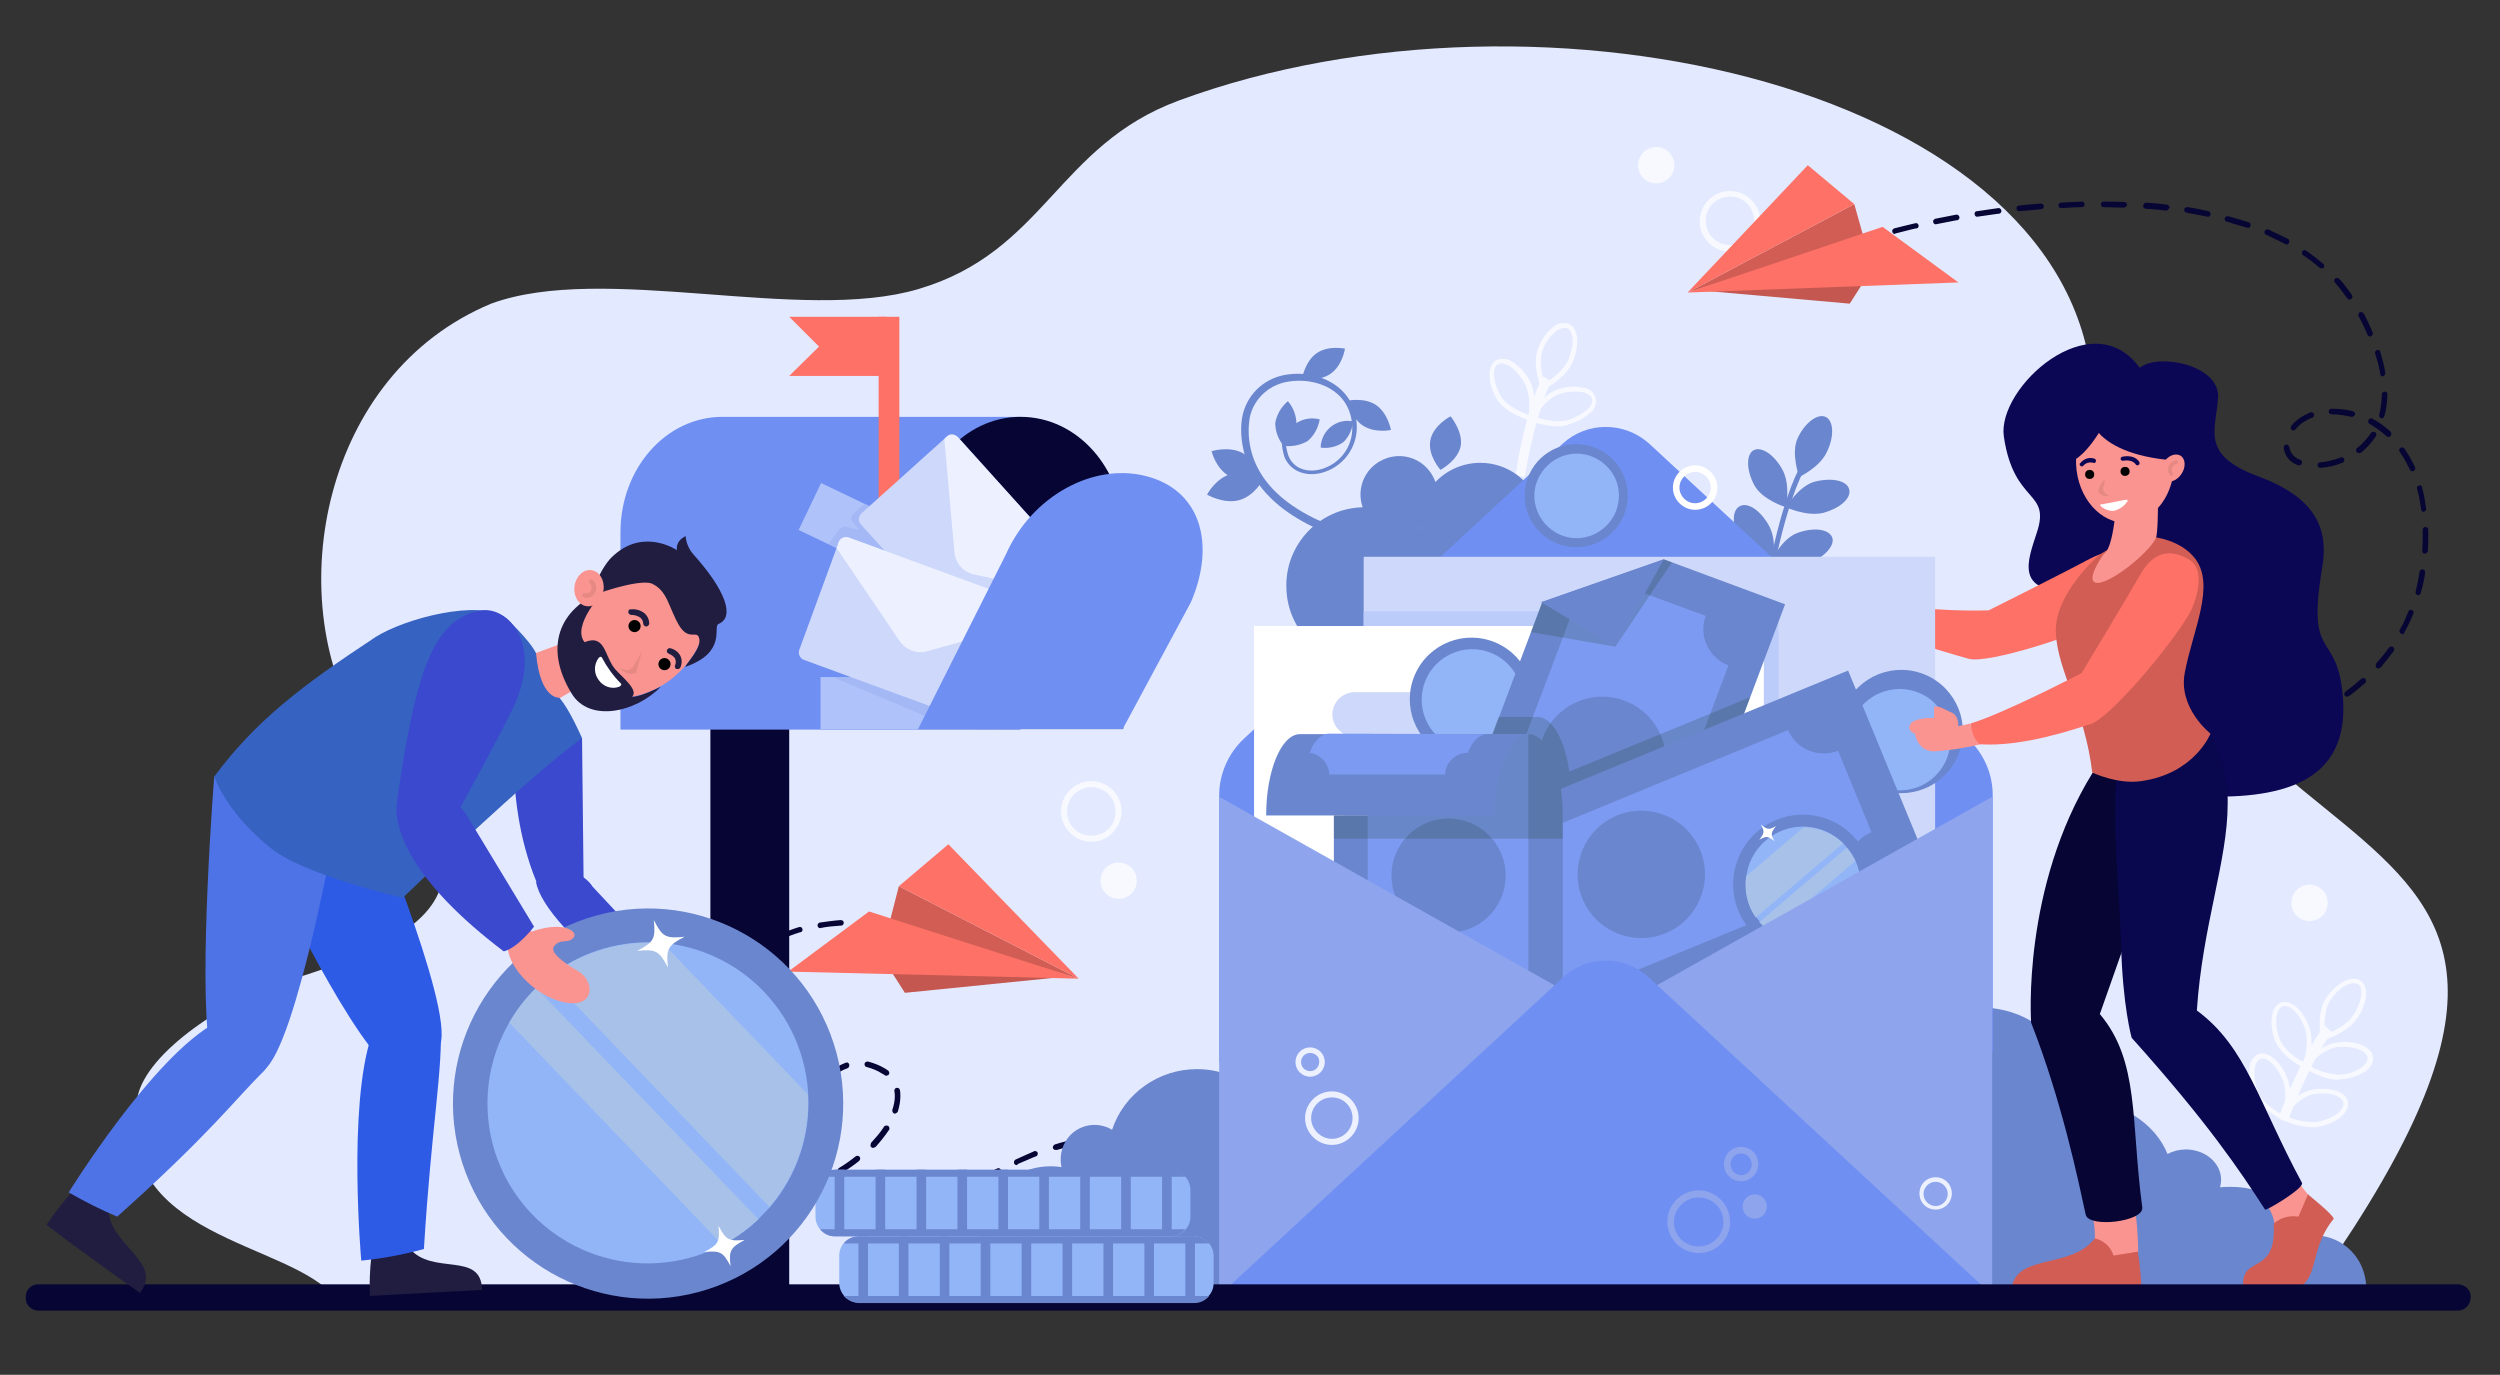 <?xml version="1.0" encoding="utf-8"?>
<!-- Generator: Adobe Illustrator 21.0.0, SVG Export Plug-In . SVG Version: 6.00 Build 0)  -->
<svg version="1.1" id="Layer_1" xmlns="http://www.w3.org/2000/svg" xmlns:xlink="http://www.w3.org/1999/xlink" x="0px" y="0px"
	 viewBox="0 0 494.8 272.1" style="enable-background:new 0 0 494.8 272.1;" xml:space="preserve">
<rect x="0" y="0" width="494.8" height="272.1" fill="#333333" stroke="none"/>
<style type="text/css">
	.st0{fill:#E3E9FF;}
	.st1{fill:#F7F9FF;}
	.st2{fill:#060534;}
	.st3{fill:#6F8FF2;}
	.st4{fill:#FD7166;}
	.st5{fill:#AFC2FA;}
	.st6{fill:#A4B8F5;}
	.st7{fill:#CDD8FA;}
	.st8{fill:#EDF1FF;}
	.st9{fill:#6A86CE;}
	.st10{fill:#FA9490;}
	.st11{fill:#D15D54;}
	.st12{fill:#0B0754;}
	.st13{fill:#09074D;}
	.st14{fill:#E68884;}
	.st15{fill:#FFFFFF;}
	.st16{fill:#BBCBFA;}
	.st17{fill:#92B5F8;}
	.st18{fill:#7C9AF2;}
	.st19{opacity:0.2;fill:#193F1E;enable-background:new    ;}
	.st20{fill:#A7C1E9;}
	.st21{fill:#8EA5ED;}
	.st22{fill:#C4574F;}
	.st23{fill:#3A49CD;}
	.st24{fill:#201D40;}
	.st25{fill:#2E5BE6;}
	.st26{fill:#4E73E6;}
	.st27{fill:#3662C1;}
</style>
<title>mail-success</title>
<g>
	<g id="Layer_1_1_">
		<path class="st0" d="M66.4,256.9c-8.9-11.3-44.6-11.7-39.2-39.7c1.7-9,18.1-19.7,29.6-23.1c44.4-13.1,33.3-27.1,14.1-50.8
			c-15-25.3-7.3-69.2,26.3-83.2c22.3-8.2,61.4,4,84.6-2.9c25-7.4,27.4-28.4,51.5-37.3c72.2-26.6,177.6-2.3,180.9,57.6
			c6,109.2,123,67.5,41.5,180.3L66.4,256.9z"/>
		<path class="st1" d="M305.2,77.3l-0.2-0.5c-0.1-0.2-1.9-4.8-0.5-8.1c0.6-1.5,1.5-2.8,2.7-3.8c0.8-0.9,2.1-1.2,3.3-0.8
			c1.9,0.8,2.2,4.1,0.8,7.5c-1.4,3.2-5.4,5.3-5.6,5.4L305.2,77.3z M309.6,64.9c-0.7,0.1-1.3,0.3-1.8,0.8c-1.1,0.9-1.9,2.1-2.4,3.4
			c-1,2.3-0.1,5.5,0.3,6.8c1.1-0.7,3.7-2.4,4.7-4.7l0.5,0.2l-0.5-0.2c1.2-2.8,1.1-5.7-0.3-6.3C310,65,309.8,64.9,309.6,64.9z"/>
		<path class="st1" d="M303.5,83.4l-0.5-0.1c-0.2-0.1-5-1.3-6.8-4.4s-1.9-6.5-0.1-7.6c1.1-0.5,2.4-0.3,3.4,0.4
			c1.3,0.9,2.4,2.1,3.1,3.4l0,0c1.8,3,1,7.5,1,7.7L303.5,83.4z M297.2,71.9c-0.2,0-0.5,0.1-0.7,0.2c-1.3,0.7-1,3.6,0.5,6.2
			c1.3,2.2,4.4,3.4,5.6,3.8c0.1-1.3,0.3-4.4-1-6.5c-0.7-1.2-1.6-2.3-2.8-3.1C298.4,72.2,297.8,72,297.2,71.9z"/>
		<path class="st1" d="M308.3,84.4c-1.9-0.1-3.7-0.4-5.5-1.2l-0.5-0.2l0.3-0.5c0.1-0.2,2.5-4.5,5.9-5.5c1.5-0.5,3.1-0.6,4.6-0.3
			c1.5,0,2.8,1.2,2.8,2.7c0,1-0.5,1.9-1.3,2.4c-1.2,1.1-2.6,1.8-4.1,2.2l0,0C309.9,84.3,309.1,84.4,308.3,84.4z M303.8,82.5
			c1.2,0.4,4.2,1.3,6.6,0.6l0,0c1.4-0.4,2.6-1.1,3.7-2c0.7-0.5,1.1-1.3,1-2.2c-0.2-0.6-0.9-1.1-2-1.3c-1.4-0.2-2.8-0.1-4.2,0.3
			C306.4,78.6,304.5,81.4,303.8,82.5z"/>
		<path class="st1" d="M301.7,94.4l-1.3-0.2l0,0h-0.1l-0.4-0.1l0.1-0.4c0.2-1,0.4-2,0.5-3c2.2-11.5,4.6-15.7,4.7-15.8l0.2-0.4l1.7,1
			l-0.3,0.4c0,0.1-2.3,4.3-4.5,15.6c-0.2,0.9-0.3,1.8-0.5,2.6L301.7,94.4z"/>
		<path class="st2" d="M433.6,149.7c-0.3,0-0.5-0.3-0.5-0.6c0-0.3,0.2-0.5,0.5-0.5c1.3-0.2,2.7-0.4,4.1-0.7c0.3-0.1,0.6,0.1,0.7,0.4
			c0.1,0.3-0.1,0.6-0.4,0.7c0,0-0.1,0-0.1,0C436.4,149.2,435,149.5,433.6,149.7L433.6,149.7z M441.8,148.1c-0.3,0-0.6-0.3-0.6-0.6
			c0-0.2,0.2-0.5,0.4-0.5c1.3-0.3,2.7-0.7,4-1.1c0.3-0.1,0.6,0.2,0.6,0.5c0,0.2-0.1,0.5-0.3,0.6c-1.3,0.4-2.7,0.8-4,1.1L441.8,148.1
			z M449.8,145.6c-0.3,0-0.6-0.3-0.5-0.6c0-0.2,0.1-0.4,0.4-0.5c1.3-0.5,2.6-1,3.8-1.5c0.3-0.2,0.6-0.1,0.8,0.1
			c0.2,0.3,0.1,0.6-0.1,0.8c-0.1,0-0.1,0.1-0.2,0.1c-1.3,0.6-2.6,1.1-3.9,1.6C449.9,145.6,449.8,145.6,449.8,145.6L449.8,145.6z
			 M457.4,142.3c-0.3,0-0.5-0.3-0.5-0.6c0-0.1,0.1-0.3,0.2-0.4c1.2-0.6,2.5-1.3,3.6-2c0.3-0.1,0.6,0,0.7,0.3c0.1,0.2,0,0.5-0.2,0.7
			c-1.2,0.7-2.4,1.4-3.7,2.1C457.6,142.3,457.5,142.3,457.4,142.3L457.4,142.3z M464.5,137.9c-0.3,0-0.6-0.3-0.5-0.6
			c0-0.2,0.1-0.3,0.2-0.4c1.1-0.8,2.2-1.7,3.2-2.6c0.3-0.2,0.6-0.1,0.8,0.1c0.1,0.2,0.1,0.5,0,0.7c-1,0.9-2.1,1.8-3.3,2.7
			C464.7,137.8,464.6,137.9,464.5,137.9L464.5,137.9z M470.7,132.3c-0.3,0-0.6-0.3-0.5-0.6c0-0.1,0.1-0.3,0.1-0.4
			c0.9-1,1.8-2.1,2.6-3.2c0.2-0.2,0.6-0.2,0.8,0c0.2,0.2,0.2,0.4,0.1,0.7c-0.8,1.1-1.7,2.2-2.6,3.3
			C471,132.2,470.8,132.3,470.7,132.3L470.7,132.3z M475.5,125.5c-0.3,0-0.6-0.3-0.6-0.6c0-0.1,0-0.2,0.1-0.3
			c0.7-1.2,1.2-2.4,1.7-3.7c0.2-0.2,0.5-0.3,0.8-0.1c0.2,0.1,0.2,0.3,0.2,0.5c-0.5,1.3-1.1,2.6-1.8,3.8
			C475.9,125.4,475.7,125.5,475.5,125.5L475.5,125.5z M478.6,117.8h-0.1c-0.3-0.1-0.5-0.4-0.4-0.7c0.3-1.3,0.6-2.7,0.8-4
			c0.1-0.3,0.4-0.5,0.7-0.4c0.2,0.1,0.4,0.3,0.4,0.6c-0.2,1.4-0.5,2.8-0.9,4.1C479,117.7,478.8,117.8,478.6,117.8L478.6,117.8z
			 M479.9,109.6L479.9,109.6c-0.3,0-0.5-0.3-0.5-0.6c0.1-1.1,0.1-2.2,0.1-3.2c0-0.3,0-0.6,0-0.9c0-0.3,0.2-0.6,0.5-0.6
			c0.3,0,0.6,0.2,0.6,0.5c0,0,0,0.1,0,0.1c0,0.3,0,0.6,0,1c0,1.1,0,2.2-0.1,3.3C480.4,109.4,480.1,109.6,479.9,109.6L479.9,109.6z
			 M479.7,101.3c-0.3,0-0.5-0.2-0.5-0.5c-0.2-1.3-0.4-2.7-0.8-4c-0.1-0.3,0-0.6,0.3-0.7s0.6,0,0.7,0.3c0,0,0,0.1,0,0.2
			c0.4,1.4,0.6,2.8,0.8,4.2C480.2,101,480,101.2,479.7,101.3L479.7,101.3z M477.5,93.3c-0.2,0-0.4-0.1-0.5-0.3
			c-0.6-1.2-1.2-2.4-2-3.5c-0.2-0.2-0.2-0.6,0-0.8c0.2-0.2,0.6-0.2,0.8,0c0,0,0.1,0.1,0.1,0.1c0.8,1.2,1.5,2.4,2.1,3.7
			c0.1,0.3,0,0.6-0.3,0.7C477.6,93.2,477.5,93.3,477.5,93.3L477.5,93.3z M459.2,92.6c-0.3,0-0.5-0.3-0.5-0.6c0-0.3,0.2-0.4,0.5-0.5
			c1.3-0.1,2.6-0.4,3.9-0.9c0.2-0.2,0.6-0.1,0.8,0.1c0.2,0.2,0.1,0.6-0.1,0.8c-0.1,0.1-0.2,0.1-0.3,0.1
			C462.2,92.2,460.7,92.5,459.2,92.6L459.2,92.6z M455.1,92.1c-0.1,0-0.1,0-0.2,0c-1.6-0.5-2.7-1.8-2.9-3.4
			c-0.1-0.3,0.1-0.6,0.4-0.7s0.6,0.1,0.7,0.4c0,0,0,0.1,0,0.1c0.2,1.2,1.1,2.2,2.2,2.5c0.3,0.1,0.4,0.5,0.3,0.7
			C455.5,92,455.3,92.1,455.1,92.1L455.1,92.1z M466.9,89.7c-0.3,0-0.6-0.2-0.6-0.6c0-0.2,0.1-0.3,0.2-0.4c1-0.8,1.9-1.8,2.7-2.9
			c0.1-0.3,0.5-0.4,0.8-0.3s0.4,0.5,0.3,0.8c0,0,0,0.1-0.1,0.1c-0.8,1.2-1.8,2.3-2.9,3.2C467.1,89.6,467,89.7,466.9,89.7L466.9,89.7
			z M472.7,86.5c-0.1,0-0.3-0.1-0.4-0.2c-1-0.9-2.1-1.7-3.3-2.4c-0.3-0.1-0.4-0.5-0.2-0.8c0.1-0.3,0.5-0.4,0.8-0.2l0,0
			c1.3,0.7,2.4,1.5,3.5,2.5c0.2,0.2,0.3,0.5,0.1,0.8C473,86.5,472.8,86.5,472.7,86.5L472.7,86.5z M453.9,85.2
			c-0.3,0-0.6-0.3-0.5-0.6c0-0.1,0-0.2,0.1-0.3c0.9-1.2,2.2-2,3.6-2.6c0.2-0.2,0.6-0.1,0.8,0.1c0.2,0.2,0.1,0.6-0.1,0.8
			c-0.1,0.1-0.2,0.1-0.3,0.1c-1.2,0.5-2.3,1.2-3.1,2.2C454.2,85.1,454.1,85.2,453.9,85.2L453.9,85.2z M471.4,82.8h-0.1
			c-0.3-0.1-0.5-0.4-0.4-0.7c0.3-1.3,0.5-2.6,0.5-4c0-0.3,0.3-0.6,0.6-0.6l0,0c0.3,0,0.6,0.3,0.5,0.6c0,1.4-0.2,2.9-0.6,4.3
			C471.8,82.7,471.6,82.8,471.4,82.8L471.4,82.8z M465.5,82.5h-0.1c-1.3-0.3-2.7-0.5-4-0.5c-0.3,0-0.5-0.3-0.5-0.6
			c0-0.3,0.2-0.4,0.5-0.5c1.4,0,2.9,0.1,4.3,0.5c0.3,0.1,0.5,0.4,0.4,0.7C465.9,82.4,465.7,82.5,465.5,82.5L465.5,82.5z M471.6,74.5
			c-0.3,0-0.5-0.2-0.5-0.5c-0.2-1.4-0.6-2.7-1-4c-0.1-0.3,0-0.6,0.3-0.7c0.3-0.1,0.6,0,0.7,0.3c0,0,0,0.1,0,0.1
			c0.4,1.3,0.8,2.7,1,4.1C472.1,74.1,471.9,74.4,471.6,74.5L471.6,74.5z M469.1,66.6c-0.2,0-0.4-0.1-0.5-0.3
			c-0.5-1.2-1.1-2.5-1.8-3.7c-0.1-0.3,0-0.6,0.2-0.8c0.3-0.1,0.6,0,0.8,0.2c0.7,1.3,1.3,2.6,1.8,3.8c0.1,0.3,0,0.6-0.3,0.7
			C469.3,66.6,469.2,66.6,469.1,66.6L469.1,66.6z M465.1,59.3c-0.2,0-0.4-0.1-0.5-0.2c-0.8-1.1-1.6-2.2-2.5-3.2
			c-0.2-0.3-0.1-0.6,0.1-0.8c0.2-0.1,0.5-0.1,0.7,0c1,1,1.8,2.2,2.6,3.3c0.2,0.3,0.1,0.6-0.2,0.8C465.3,59.2,465.2,59.3,465.1,59.3
			L465.1,59.3z M459.5,53.1c-0.1,0-0.3,0-0.4-0.1c-1-0.9-2.1-1.7-3.3-2.5c-0.2-0.2-0.3-0.6-0.1-0.8c0.2-0.2,0.5-0.3,0.7-0.1
			c1.2,0.8,2.3,1.7,3.4,2.6c0.2,0.2,0.3,0.5,0.1,0.8C459.9,53.1,459.7,53.2,459.5,53.1L459.5,53.1z M367,48.8
			c-0.3,0-0.5-0.3-0.5-0.6c0-0.2,0.1-0.4,0.3-0.5c1.1-0.4,2.5-0.9,4-1.4c0.3-0.1,0.6,0,0.7,0.3c0.1,0.3,0,0.6-0.3,0.7
			c0,0-0.1,0-0.1,0c-1.5,0.5-2.8,0.9-3.9,1.3C367.2,48.8,367.1,48.8,367,48.8L367,48.8z M452.6,48.4c-0.1,0-0.2,0-0.3-0.1
			c-1.2-0.6-2.4-1.2-3.7-1.8c-0.3-0.1-0.5-0.4-0.4-0.7c0.1-0.3,0.4-0.5,0.7-0.4c0.1,0,0.2,0,0.2,0.1c1.3,0.6,2.6,1.2,3.8,1.8
			c0.2,0.2,0.3,0.5,0.1,0.8C452.9,48.3,452.8,48.4,452.6,48.4L452.6,48.4z M375,46.3c-0.3,0-0.5-0.3-0.5-0.6c0-0.2,0.2-0.4,0.4-0.5
			c1.3-0.3,2.7-0.7,4.1-1c0.3-0.1,0.6,0,0.7,0.3c0.1,0.3,0,0.6-0.3,0.7c0,0-0.1,0-0.2,0c-1.4,0.3-2.7,0.7-4,1L375,46.3z M445,45.1
			c-0.1,0-0.1,0-0.2,0c-1.3-0.4-2.6-0.8-4-1.2c-0.3,0-0.5-0.3-0.5-0.6c0-0.3,0.3-0.5,0.6-0.5c0.1,0,0.1,0,0.2,0
			c1.4,0.4,2.7,0.8,4,1.2c0.3,0.1,0.4,0.4,0.3,0.7C445.4,45,445.2,45.1,445,45.1L445,45.1z M383.1,44.4c-0.3,0-0.5-0.3-0.5-0.6
			c0-0.2,0.2-0.4,0.4-0.5c1.4-0.3,2.7-0.5,4.1-0.8c0.3-0.1,0.6,0.1,0.7,0.4c0.1,0.3-0.1,0.6-0.4,0.7c-0.1,0-0.1,0-0.2,0
			c-1.4,0.3-2.7,0.5-4.1,0.8L383.1,44.4z M391.3,42.9c-0.3,0-0.5-0.3-0.5-0.6c0-0.3,0.2-0.5,0.5-0.5c1.4-0.2,2.8-0.4,4.1-0.6
			c0.3-0.1,0.6,0.1,0.7,0.4c0.1,0.3-0.1,0.6-0.4,0.7c-0.1,0-0.1,0-0.2,0C394.2,42.5,392.8,42.7,391.3,42.9L391.3,42.9z M437,42.9
			h-0.1c-1.3-0.3-2.7-0.5-4.1-0.8c-0.3,0-0.5-0.3-0.5-0.6c0-0.3,0.3-0.5,0.6-0.5c0,0,0.1,0,0.1,0c1.4,0.2,2.8,0.5,4.1,0.8
			c0.3,0.1,0.5,0.4,0.4,0.7C437.4,42.8,437.2,42.9,437,42.9L437,42.9z M399.6,41.8c-0.3,0-0.5-0.3-0.5-0.6c0-0.3,0.2-0.5,0.5-0.5
			c1.4-0.2,2.8-0.3,4.2-0.4c0.3-0.1,0.6,0.1,0.7,0.4s-0.1,0.6-0.4,0.7c0,0-0.1,0-0.1,0C402.4,41.6,401,41.7,399.6,41.8L399.6,41.8z
			 M428.8,41.7L428.8,41.7c-1.4-0.2-2.8-0.3-4.2-0.4c-0.3-0.1-0.5-0.3-0.4-0.7c0-0.3,0.3-0.4,0.5-0.5c1.4,0.1,2.8,0.2,4.2,0.4
			c0.3,0.1,0.5,0.3,0.5,0.6C429.2,41.4,429,41.6,428.8,41.7z M407.9,41.2c-0.3,0-0.5-0.3-0.5-0.6c0-0.3,0.2-0.4,0.5-0.5
			c1.4-0.1,2.8-0.1,4.2-0.2c0.3,0,0.5,0.3,0.5,0.6c0,0.3-0.2,0.4-0.5,0.5C410.8,41,409.4,41.1,407.9,41.2L407.9,41.2z M420.4,41.1
			L420.4,41.1c-1.4,0-2.8-0.1-4.1-0.1c-0.3,0-0.5-0.3-0.5-0.6c0-0.3,0.2-0.4,0.5-0.5l0,0c1.4,0,2.8,0,4.2,0.1c0.3,0,0.5,0.3,0.5,0.6
			C420.9,40.8,420.7,41,420.4,41.1L420.4,41.1z"/>
		<path class="st2" d="M180.4,186.1c-0.1,0-0.2,0-0.3-0.1c-0.6-0.3-1.2-0.6-1.9-0.9c-0.2-0.2-0.3-0.5-0.1-0.8
			c0.1-0.2,0.3-0.3,0.5-0.2c0.6,0.3,1.3,0.6,1.9,0.9c0.2,0.2,0.3,0.5,0.1,0.8C180.7,186,180.5,186.1,180.4,186.1L180.4,186.1z"/>
		<path class="st2" d="M254.3,249.2c-0.2,0-0.4-0.1-0.5-0.3c-0.6-1.2-1.4-2.3-2.2-3.4c-0.2-0.3-0.1-0.6,0.2-0.8
			c0.2-0.1,0.5-0.1,0.7,0.1c0.9,1.1,1.6,2.3,2.3,3.5c0.1,0.3,0,0.6-0.2,0.8C254.5,249.2,254.4,249.2,254.3,249.2L254.3,249.2z
			 M249.4,242.7c-0.2,0-0.3-0.1-0.4-0.2c-0.9-0.9-1.9-1.9-2.9-2.8c-0.3-0.2-0.3-0.5-0.1-0.8s0.5-0.3,0.8-0.1c0,0,0.1,0.1,0.1,0.1
			c1.1,0.9,2.1,1.9,3,2.9c0.2,0.2,0.2,0.6,0,0.8C249.6,242.6,249.5,242.7,249.4,242.7L249.4,242.7z M178.4,238h-0.5
			c-0.3,0-0.5-0.3-0.5-0.6c0-0.3,0.2-0.4,0.5-0.5h0.5c1.2,0,2.4-0.1,3.5-0.2c0.3-0.1,0.6,0.1,0.7,0.4c0.1,0.3-0.1,0.6-0.4,0.7
			c-0.1,0-0.1,0-0.2,0C180.8,237.9,179.6,238,178.4,238L178.4,238z M173.7,237.6L173.7,237.6l-0.9-0.1c-1.1-0.2-2.2-0.5-3.3-0.8
			c-0.3-0.1-0.4-0.5-0.2-0.8c0.1-0.2,0.4-0.3,0.6-0.3c1,0.3,2,0.6,3.1,0.8l0.8,0.1c0.3,0.1,0.5,0.4,0.4,0.7
			C174.2,237.4,174,237.6,173.7,237.6L173.7,237.6z M243.1,237.2c-0.1,0-0.2,0-0.3-0.1c-1.1-0.8-2.2-1.6-3.3-2.4
			c-0.3-0.1-0.4-0.5-0.3-0.8c0.1-0.3,0.5-0.4,0.8-0.3c0,0,0.1,0,0.1,0.1c1.2,0.8,2.3,1.6,3.4,2.4c0.2,0.2,0.3,0.5,0.1,0.8
			C243.5,237.1,243.3,237.2,243.1,237.2z M186,237c-0.3,0-0.5-0.3-0.5-0.6c0-0.2,0.2-0.4,0.4-0.5c1.3-0.3,2.6-0.7,3.9-1.2
			c0.2-0.2,0.6-0.1,0.8,0.1c0.2,0.2,0.1,0.6-0.1,0.8c-0.1,0.1-0.2,0.1-0.3,0.1c-1.3,0.5-2.6,0.9-4,1.3L186,237z M154.6,235.8
			L154.6,235.8c-1.4,0-2.8-0.2-4.2-0.6c-0.3,0-0.5-0.3-0.5-0.6s0.3-0.5,0.6-0.5c0,0,0.1,0,0.1,0c1.3,0.4,2.6,0.5,3.9,0.6
			c0.3,0,0.5,0.3,0.5,0.6C155.1,235.5,154.9,235.7,154.6,235.8z M158.7,235.3c-0.3,0-0.5-0.3-0.5-0.6c0-0.2,0.2-0.5,0.4-0.5
			c1.3-0.3,2.6-0.7,3.8-1.2c0.3,0,0.6,0.2,0.6,0.5c0,0.2-0.1,0.4-0.2,0.5c-1.3,0.5-2.6,1-4,1.3L158.7,235.3z M166,234.8
			c-0.1,0-0.2,0-0.3-0.1c-1.2-0.8-2.3-1.7-3.3-2.8c-0.2-0.3-0.1-0.6,0.2-0.8c0.2-0.1,0.5-0.1,0.7,0.1c0.9,1,1.9,1.9,3,2.6
			c0.2,0.2,0.3,0.5,0.1,0.8C166.3,234.7,166.2,234.8,166,234.8L166,234.8z M193.8,234.1c-0.3,0-0.5-0.3-0.5-0.6
			c0-0.2,0.1-0.4,0.3-0.5c1.3-0.6,2.6-1.2,3.7-1.7c0.3-0.2,0.6-0.1,0.8,0.2c0.2,0.3,0.1,0.6-0.2,0.8c0,0-0.1,0.1-0.1,0.1
			c-1.2,0.6-2.4,1.2-3.8,1.7C193.9,234.1,193.9,234.2,193.8,234.1L193.8,234.1z M146.8,233.5c-0.1,0-0.2,0-0.3-0.1
			c-1.2-0.8-2.3-1.7-3.2-2.8c-0.2-0.2-0.3-0.6-0.1-0.8s0.6-0.3,0.8-0.1c0,0,0.1,0.1,0.1,0.1c0.9,1,1.9,1.8,3,2.6
			c0.2,0.2,0.3,0.5,0.1,0.8C147.1,233.4,146.9,233.5,146.8,233.5L146.8,233.5z M236.3,232.6c-0.1,0-0.2,0-0.3-0.1
			c-1.1-0.7-2.3-1.4-3.6-2c-0.3-0.1-0.4-0.5-0.2-0.8s0.5-0.4,0.8-0.2c1.2,0.7,2.5,1.4,3.6,2c0.2,0.2,0.3,0.5,0.1,0.8
			C236.6,232.4,236.4,232.5,236.3,232.6L236.3,232.6z M166.3,232.2c-0.3,0-0.5-0.3-0.5-0.6c0-0.2,0.1-0.3,0.2-0.4
			c1.2-0.7,2.3-1.5,3.3-2.3c0.2-0.2,0.6-0.2,0.8,0s0.2,0.6,0,0.8c0,0-0.1,0.1-0.1,0.1c-1.1,0.9-2.3,1.7-3.5,2.4
			C166.5,232.2,166.4,232.3,166.3,232.2L166.3,232.2z M201.2,230.6c-0.3,0-0.6-0.3-0.5-0.6c0-0.2,0.1-0.4,0.3-0.5
			c1.5-0.7,2.7-1.2,3.8-1.7c0.3,0,0.6,0.2,0.6,0.5c0,0.2-0.1,0.4-0.2,0.5c-1.1,0.4-2.3,1-3.8,1.6
			C201.4,230.6,201.3,230.6,201.2,230.6L201.2,230.6z M229,228.8c-0.1,0-0.1,0-0.2,0c-1.2-0.5-2.5-1-3.8-1.4
			c-0.3-0.1-0.5-0.4-0.4-0.7c0.1-0.3,0.4-0.5,0.7-0.4c0,0,0.1,0,0.1,0c1.3,0.4,2.7,0.9,3.9,1.4c0.3,0.1,0.4,0.5,0.3,0.7
			C229.4,228.7,229.2,228.8,229,228.8L229,228.8z M160.8,228.8c-0.2,0-0.4-0.1-0.5-0.4c-0.5-1.3-0.8-2.8-0.9-4.2
			c-0.1-0.3,0.1-0.6,0.5-0.6c0.3-0.1,0.6,0.1,0.6,0.5c0,0,0,0.1,0,0.1c0.1,1.3,0.4,2.6,0.8,3.8c0.1,0.3,0,0.6-0.3,0.7
			C160.9,228.7,160.8,228.8,160.8,228.8z M208.9,227.6c-0.3,0-0.6-0.3-0.5-0.6c0-0.2,0.2-0.4,0.4-0.5c1.3-0.4,2.7-0.8,4.1-1
			c0.3,0,0.6,0.2,0.6,0.5c0,0.3-0.2,0.5-0.4,0.6c-1.3,0.2-2.6,0.6-3.9,1L208.9,227.6z M141.2,227.6c-0.2,0-0.4-0.1-0.5-0.3
			c-0.7-1.2-1.3-2.5-1.9-3.8c0-0.3,0.2-0.6,0.5-0.6c0.2,0,0.4,0.1,0.5,0.2c0.5,1.2,1.2,2.4,1.9,3.6c0.2,0.3,0.1,0.6-0.2,0.8
			C141.5,227.6,141.4,227.6,141.2,227.6L141.2,227.6z M172.8,227.2c-0.3,0-0.6-0.3-0.5-0.6c0-0.1,0.1-0.3,0.1-0.4
			c0.9-1,1.8-2,2.5-3.1c0.1-0.3,0.5-0.4,0.8-0.3c0.3,0.1,0.4,0.5,0.3,0.8c0,0,0,0.1-0.1,0.1c-0.8,1.2-1.7,2.3-2.6,3.3
			C173,227.1,172.9,227.2,172.8,227.2L172.8,227.2z M221.1,226.6L221.1,226.6c-1.4-0.2-2.7-0.3-4.1-0.3c-0.3,0-0.6-0.2-0.6-0.5
			c0-0.3,0.2-0.6,0.5-0.6c0,0,0.1,0,0.1,0c1.4,0,2.8,0.1,4.2,0.3c0.3,0.1,0.5,0.3,0.4,0.7C221.6,226.4,221.4,226.6,221.1,226.6
			L221.1,226.6z M160.2,220.7h-0.1c-0.3-0.1-0.5-0.4-0.4-0.7c0.3-1.4,0.8-2.7,1.5-4c0.1-0.3,0.5-0.4,0.8-0.2s0.4,0.5,0.2,0.8
			c-0.6,1.2-1.1,2.4-1.4,3.7C160.7,220.5,160.5,220.6,160.2,220.7L160.2,220.7z M177.2,220.4H177c-0.3-0.1-0.4-0.4-0.4-0.7
			c0.3-0.9,0.5-1.8,0.5-2.7c0-0.4,0-0.7-0.1-1.1c0-0.3,0.2-0.6,0.5-0.6c0.3,0,0.5,0.1,0.6,0.4c0.1,0.4,0.1,0.9,0.1,1.3
			c0,1-0.2,2-0.5,3C177.6,220.2,177.4,220.3,177.2,220.4L177.2,220.4z M138.1,220c-0.2,0-0.5-0.2-0.5-0.4c-0.4-1.3-0.7-2.7-0.9-4.1
			c0-0.3,0.2-0.6,0.5-0.6c0.3,0,0.5,0.2,0.6,0.4c0.2,1.3,0.5,2.7,0.9,4c0.1,0.3-0.1,0.6-0.4,0.7L138.1,220z M164.2,213.6
			c-0.3,0-0.6-0.2-0.6-0.5c0-0.2,0.1-0.4,0.2-0.5c1-1,2.3-1.8,3.7-2.3c0.3-0.1,0.6,0.2,0.6,0.5c0,0.2-0.1,0.5-0.3,0.6
			c-1.2,0.4-2.3,1.1-3.3,2C164.4,213.4,164.3,213.5,164.2,213.6L164.2,213.6z M175.4,212.9c-0.1,0-0.2,0-0.3-0.1
			c-0.1-0.1-0.3-0.2-0.5-0.3c-0.9-0.6-1.9-1-3-1.3c-0.3,0-0.5-0.3-0.5-0.6s0.3-0.5,0.6-0.5c0,0,0.1,0,0.1,0c1.2,0.3,2.4,0.8,3.4,1.4
			c0.2,0.1,0.4,0.3,0.6,0.4c0.2,0.2,0.3,0.5,0.1,0.8C175.8,212.8,175.6,212.9,175.4,212.9L175.4,212.9z M136.9,211.9
			c-0.3,0-0.6-0.2-0.6-0.6v-0.2c0-1.3,0.1-2.7,0.3-4c0-0.3,0.3-0.6,0.6-0.5s0.6,0.3,0.5,0.6c0,0,0,0.1,0,0.1
			c-0.2,1.3-0.3,2.6-0.3,3.9v0.2C137.4,211.7,137.2,211.9,136.9,211.9L136.9,211.9z M138.1,203.8h-0.2c-0.3-0.1-0.5-0.4-0.4-0.7
			c0.4-1.3,0.9-2.6,1.6-3.9c0.2-0.3,0.5-0.3,0.8-0.2c0.2,0.1,0.3,0.4,0.2,0.7c-0.6,1.2-1.1,2.5-1.5,3.7
			C138.5,203.6,138.4,203.7,138.1,203.8L138.1,203.8z M141.8,196.4c-0.1,0-0.2,0-0.3-0.1c-0.2-0.2-0.3-0.5-0.1-0.8
			c0.8-1.1,1.7-2.2,2.7-3.3c0.2-0.3,0.5-0.3,0.8-0.1c0.3,0.2,0.3,0.5,0.1,0.8c0,0-0.1,0.1-0.1,0.1c-0.9,1-1.8,2-2.6,3.1
			C142.1,196.3,141.9,196.3,141.8,196.4L141.8,196.4z M147.4,190.4c-0.3,0-0.6-0.2-0.6-0.6c0-0.2,0.1-0.3,0.2-0.4
			c1.1-0.9,2.2-1.7,3.4-2.4c0.3-0.1,0.6,0,0.7,0.3c0.1,0.2,0,0.5-0.2,0.7c-1.2,0.7-2.3,1.5-3.3,2.3
			C147.6,190.3,147.5,190.4,147.4,190.4L147.4,190.4z M154.4,186.1c-0.3,0-0.6-0.3-0.5-0.6c0-0.2,0.1-0.4,0.3-0.5
			c1.3-0.6,2.6-1.1,3.9-1.5c0.3-0.1,0.6,0,0.7,0.3c0.1,0.3,0,0.6-0.3,0.7c0,0-0.1,0-0.1,0c-1.3,0.4-2.6,0.9-3.8,1.4
			C154.6,186.1,154.5,186.1,154.4,186.1L154.4,186.1z M174.5,184h-0.1c-1.3-0.3-2.7-0.5-4-0.7c-0.3,0-0.6-0.2-0.6-0.6
			c0-0.3,0.2-0.6,0.6-0.6c0,0,0.1,0,0.1,0c1.4,0.1,2.8,0.4,4.1,0.7c0.3,0.1,0.5,0.4,0.4,0.7C175,183.8,174.8,184,174.5,184
			L174.5,184z M162.3,183.7c-0.3,0-0.5-0.3-0.5-0.6c0-0.2,0.2-0.4,0.4-0.5c1.4-0.2,2.8-0.4,4.2-0.5c0.3,0,0.6,0.2,0.6,0.5
			c0,0.3-0.2,0.6-0.5,0.6c0,0-0.1,0-0.1,0C165,183.3,163.6,183.4,162.3,183.7L162.3,183.7z"/>
		<path class="st2" d="M256.2,255.2L256.2,255.2c-0.3,0-0.6-0.3-0.5-0.6c0-0.6-0.1-1.3-0.3-1.9c-0.1-0.3,0-0.6,0.3-0.7
			s0.6,0,0.7,0.3c0,0,0,0.1,0,0.2c0.2,0.7,0.3,1.5,0.4,2.2C256.8,254.9,256.5,255.2,256.2,255.2z"/>
		<rect x="140.6" y="143.7" class="st2" width="15.6" height="112"/>
		<path class="st3" d="M143,82.5h59v61.9h-79.2v-39C122.8,92.7,131.8,82.5,143,82.5z"/>
		<path class="st2" d="M202,82.5c11.2,0,20.3,10.2,20.3,22.8v39h-40.5v-39C181.8,92.7,190.8,82.5,202,82.5z"/>
		<rect x="173.9" y="62.7" class="st4" width="4.1" height="52"/>
		<polygon class="st4" points="156.2,74.4 175.4,74.4 175.4,62.7 156.2,62.7 162.1,68.6 		"/>
		<rect x="162.4" y="134" class="st5" width="30.1" height="10.3"/>
		
			<rect x="168.7" y="91.7" transform="matrix(0.432 -0.902 0.902 0.432 2.47 217.443)" class="st5" width="10.3" height="30.1"/>
		<path class="st6" d="M171.1,99.7l-2.2,2c-0.5,0.5-0.6,1.2-0.1,1.7l1.3,1.5l-2.4-0.6c-0.7-0.2-1.3,0.1-1.7,0.6l-2,2.7l9.3,4.6
			l4.9-9.2L171.1,99.7z"/>
		<path class="st7" d="M187.4,86.4l-16.9,15.2c-0.6,0.6-0.7,1.6-0.1,2.2c0,0,0,0,0,0l26.4,29.3c0.6,0.6,1.6,0.7,2.2,0.1c0,0,0,0,0,0
			l16.9-15.2c0.6-0.6,0.7-1.6,0.1-2.2c0,0,0,0,0,0l-26.4-29.3C189,85.9,188,85.8,187.4,86.4C187.4,86.4,187.4,86.4,187.4,86.4z"/>
		<path class="st8" d="M187.4,86.4l-0.5,0.5l2,22.4c0.2,2.2,1.8,4,3.9,4.4l22.6,4.9l0.5-0.5c0.6-0.6,0.7-1.6,0.1-2.2l-26.4-29.3
			C189,85.9,188,85.8,187.4,86.4z"/>
		<polygon class="st6" points="183.3,141.8 188.6,136.3 181.8,134 164.8,134 		"/>
		<path class="st7" d="M166,107.3l-7.8,21.3c-0.3,0.8,0.1,1.7,0.9,2l37.1,13.6c0.8,0.3,1.7-0.1,2-0.9L206,122c0.3-0.8-0.1-1.7-0.9-2
			L168,106.4C167.2,106.1,166.3,106.5,166,107.3z"/>
		<path class="st8" d="M166,107.3l-0.4,1.2l12.4,18.3c1.2,1.8,3.4,2.7,5.5,2.1l22.2-6.2l0.3-0.7c0.3-0.8-0.1-1.7-0.9-2L168,106.4
			C167.2,106.1,166.3,106.5,166,107.3z"/>
		<path class="st3" d="M226.7,94.2c10.9,2.7,14,13.4,9,25l-13.5,25.1h-40.5l17.4-34.6C204.2,98.2,216.3,91.6,226.7,94.2z"/>
		<path class="st9" d="M254.6,229.4c0-9.8-7.9-17.8-17.7-17.8c-7.6,0-14.4,4.8-16.8,12c-3.2-1.9-7.3-0.9-9.2,2.3
			c-0.9,1.5-1.2,3.4-0.8,5.1c-7.8-1.2-15,4.2-16.2,12c-0.1,0.7-0.2,1.4-0.2,2.1c0,7.9,6.2,13.5,14,13.5c3.3,0,33.4-1.3,33.4-1.3
			S254.6,237.1,254.6,229.4z"/>
		<path class="st9" d="M468.3,254.6c0,0.6-0.1,1.3-0.2,1.9h-86.7l-0.2-29.9c-4.3-2.8-7.1-7.1-7.1-12.1c0-8.3,8-15.1,17.8-15.1
			s17.8,6.8,17.8,15.1c0,1.1-0.1,2.2-0.4,3.3c0.7-0.1,1.4-0.1,2.1-0.1c8.1,0,15.1,4.5,17.6,10.7c1.1-0.6,2.4-0.9,3.6-0.9
			c3.9,0,7,2.7,7,6c0,0.5-0.1,1-0.2,1.5c0.7-0.1,1.5-0.1,2.2-0.1c7.1,0,13,4.2,14.5,9.8c5.6-1.1,10.9,2.6,12,8.1
			C468.2,253.3,468.3,253.9,468.3,254.6L468.3,254.6z"/>
		<path class="st9" d="M293,91.6c-3.4,0-6.6,1.4-8.9,3.8c-1.4-4-5.7-6.1-9.7-4.7c-4,1.4-6.1,5.7-4.7,9.7l0,0
			c-8.6,0.2-15.4,7.4-15.1,16c0.2,8.6,7.4,15.4,16,15.1c8.6-0.2,15.4-7.4,15.1-16c0-0.7-0.1-1.4-0.2-2.1c5.3,4.1,13,3.1,17.1-2.2
			c4.1-5.3,3.1-13-2.2-17.1C298.3,92.5,295.7,91.6,293,91.6L293,91.6z M280.8,104.4c0,0.1,0,0.1,0,0.2l-0.1-0.1L280.8,104.4z"/>
		<path class="st9" d="M361.6,89.4c-1.4,3.1-5.5,5-5.5,5s-1.7-4.7-0.3-7.7s3.9-4.9,5.5-4.2S363.1,86.3,361.6,89.4z"/>
		<path class="st9" d="M352.8,93c1.6,3,0.7,7.4,0.7,7.4s-4.7-1.4-6.3-4.4s-1.6-6.1-0.1-6.9S351.2,90,352.8,93z"/>
		<path class="st9" d="M351,110.2c0,0.6-0.1,1-0.1,1.1l0,0l0,0l-0.4-0.1c-1.2-0.4-4.6-1.7-6-4.1c-1.7-3-1.8-6-0.2-6.9
			s4.1,0.8,5.8,3.8c0.7,1.3,1,2.8,1,4.3C351.1,108.9,351.1,109.5,351,110.2z"/>
		<path class="st9" d="M360.9,101.5c-3.3,0.8-7.4-1.1-7.4-1.1s2.5-4.3,5.8-5.1s6.3-0.2,6.7,1.6S364.1,100.6,360.9,101.5z"/>
		<path class="st9" d="M358,111.5c-3.2,1.2-7.5-0.3-7.5-0.3s2-4.5,5.2-5.7s6.2-0.8,6.9,0.8S361.1,110.3,358,111.5z"/>
		<path class="st9" d="M357,93.2c0,0-2.5,4.2-5.1,15.6c-0.2,0.8-0.4,1.7-0.6,2.6h-0.1l-0.4-0.1l0,0l-0.4-0.1c0.2-1,0.4-2,0.6-2.9
			c2.6-11.3,5-15.4,5.1-15.5L357,93.2z"/>
		<path class="st1" d="M459.4,206l-0.1-0.5c0-0.2-0.9-5.1,1.1-8c1.6-2.3,3.7-3.8,5.4-3.8c0.5,0,1,0.1,1.4,0.4
			c1.7,1.2,1.4,4.5-0.7,7.5c-2,2.9-6.4,4.2-6.5,4.2L459.4,206z M465.8,194.6c-1.4,0-3.3,1.4-4.6,3.4s-1.2,5.4-1,6.7
			c1.2-0.4,4.1-1.6,5.5-3.7c1.7-2.5,2.2-5.4,1-6.2C466.4,194.7,466.1,194.6,465.8,194.6z"/>
		<path class="st1" d="M456.5,211.6l-0.5-0.2c-0.2-0.1-4.6-2.3-5.8-5.6c-1.2-3.5-0.6-6.8,1.3-7.4c0.2-0.1,0.5-0.1,0.7-0.1
			c1.8,0,3.9,2.1,4.9,5.2c1.1,3.3-0.4,7.6-0.5,7.8L456.5,211.6z M452.2,199.1c-0.1,0-0.3,0-0.4,0.1c-1.4,0.5-1.7,3.3-0.7,6.2
			c0.8,2.4,3.6,4.2,4.8,4.8c0.4-1.2,1.1-4.2,0.3-6.6C455.3,201,453.6,199.1,452.2,199.1L452.2,199.1z"/>
		<path class="st1" d="M452.3,221.8l-0.7-0.1v-0.1l-0.3-0.2c-1.3-0.7-4.5-2.6-5.5-5.3c-0.6-1.5-0.8-3.1-0.6-4.6
			c0-1.2,0.7-2.3,1.8-2.9c0.2-0.1,0.5-0.1,0.8-0.1c1.8,0,3.9,2.1,5,5.1c0.5,1.5,0.6,3.1,0.4,4.7c-0.1,0.7-0.2,1.3-0.4,2
			c-0.1,0.5-0.3,0.9-0.3,1.1L452.3,221.8z M447.8,209.5c-0.2,0-0.3,0-0.4,0.1c-0.6,0.2-1,1-1.2,2.1c-0.1,1.4,0.1,2.8,0.6,4.2
			c0.9,2.4,3.9,4.2,4.9,4.7c0-0.1,0.1-0.3,0.1-0.5c0.2-0.6,0.3-1.2,0.4-1.9c0.2-1.4,0.1-2.9-0.3-4.2
			C450.9,211.4,449.1,209.5,447.8,209.5z"/>
		<path class="st1" d="M462.8,213.7c-3.3,0-6.7-2.3-6.8-2.4l-0.4-0.3l0.3-0.4c0.1-0.2,3.3-4,6.9-4.3c0.4,0,0.8-0.1,1.1-0.1
			c3.3,0,5.6,1.3,5.8,3.1c0,1.2-0.7,2.3-1.8,2.9c-1.4,0.8-2.9,1.3-4.5,1.4L462.8,213.7z M456.9,210.8c1.7,1.1,3.7,1.7,5.8,1.9h0.5
			c1.4-0.1,2.8-0.5,4-1.3c0.9-0.6,1.4-1.3,1.4-2c-0.1-1.3-2.2-2.2-4.8-2.2c-0.3,0-0.7,0-1,0C460.3,207.5,457.8,209.8,456.9,210.8z"
			/>
		<path class="st1" d="M457.5,223.1c-2.2-0.1-4.3-0.7-6.2-1.7l-0.5-0.3l0.3-0.4c0.1-0.2,2.9-4.3,6.4-5c0.8-0.2,1.5-0.2,2.3-0.2
			c2.7,0,4.6,1,4.9,2.6c0.4,2-2.1,4.2-5.8,4.9C458.5,223.1,458,223.1,457.5,223.1z M452.3,220.8c1.6,0.8,3.4,1.2,5.2,1.3
			c0.4,0,0.8,0,1.3-0.1c3-0.6,5.3-2.3,5-3.8c-0.2-1-1.8-1.8-4-1.8c-0.7,0-1.4,0.1-2.1,0.2C455.2,217.2,453.1,219.8,452.3,220.8
			L452.3,220.8z"/>
		<path class="st1" d="M452.6,222l-1.2-0.5l0,0l-0.1-0.1l-0.4-0.2l0.2-0.4c0.4-1,0.8-1.9,1.1-2.8c4.4-10.8,7.5-14.5,7.6-14.6
			l0.3-0.4l1.5,1.3l-0.3,0.4c0,0-3.1,3.7-7.4,14.4c-0.3,0.8-0.7,1.7-1,2.5L452.6,222z"/>
		<path class="st10" d="M457.8,237.8l-1.7,4l-5.7,0.9c-0.1-0.2-0.2-0.3-0.2-0.5c-0.2-1.1-0.6-2.2-1.2-3.2l-0.5-0.8l6.2-4.7
			c0.6,1.1,1.4,2.1,2.2,3C457.2,236.8,457.4,237.5,457.8,237.8z"/>
		<path class="st11" d="M461.9,241.2c-6.3,7.8-1,14.4-12.8,15.2c-1,0.1-3.6,0-4.9,0c-1.8-9,6.5-2.9,5.8-14.2l0,0
			c1.3-1.2,3.1-1.7,4.9-1.4l1.9-4.4C458.1,237.5,461.5,240.2,461.9,241.2z"/>
		<path class="st10" d="M423.2,247.9l-4.9,1.5l-3.7-3.8c0.1-1.9-0.1-3.7-0.6-5.5l8.5-1.5C422.9,241.7,423.2,244.8,423.2,247.9z"/>
		<path class="st11" d="M418.3,248.5c-0.5-1.7-1.9-3-3.7-3.4c-4.9,6.5-16.9,2.5-16.5,11.3c18.2-0.1,25.8,0,25.8,0
			c-0.1-2.9-0.3-5.8-0.8-8.7l-1,0.2L418.3,248.5z"/>
		<path class="st12" d="M410,116.9c-11.4,0.5-8.6-6.1-6.9-11.4c2.9-8.6-4.5-5.5-6.5-19.1c-1.4-9.7,17.4-26.7,26.9-13.6
			c3.6-3,15.9-0.6,15.5,5.9s-3.6,11.3,8,15.6s13.9,10.6,12.6,18.1c-3.2,19,3,12,4.1,25.5c1.4,16.8-11.7,20.7-30.2,19.6
			S410,116.9,410,116.9z"/>
		<path class="st4" d="M413.6,110.6c-5,2.7-20,10.2-20,10.2s-11.7,0.4-18.7-1.4c-0.5,2.1-0.4,4.3,0.2,6.4c5.8,2.1,11.7,3.8,14.6,4.6
			c3.9,1,21.6-4.7,28-8.1c2.4-1.3,7.6-5.5,5.6-9.3C420.4,107.3,415.8,109.5,413.6,110.6z"/>
		<path class="st2" d="M412.8,240.4c-1.5-6.9-4.7-22.4-10.8-38c0,0-1.9-26.7,12.2-49.5l20,1.7l-14.3,33.9l-4.3,12.2
			c7.9,9.4,6.1,21.1,8.4,38.3C424.3,241.8,413.4,243.1,412.8,240.4z"/>
		<path class="st13" d="M448.3,239.4c-4.9-7.6-11.4-17.3-26.4-34c0,0-1.8-6.3-2.1-18.6c-0.3-9.3-1.6-20.8-1-32.4l3.1-1.5l15.6-7.6
			c2.3,4.2,3.5,9,3.4,13.8c0,11.3-5,24.1-6.1,40.9c9.8,7.2,12.2,18.2,20.8,34.1C456.2,235.1,448.5,239.7,448.3,239.4z"/>
		<path class="st11" d="M414.1,152.9c-1.5-12.5-6.8-19.9-7.2-27.5c-0.5-7.8,8.6-15.6,8.6-15.6c3.2-2.1,6.9-3.3,10.8-3.5
			c0,0,5.3,0.5,8.2,4.3c4,5.4-0.5,14.1-2.1,22.6c-1.3,7,5.1,12,5.1,12s-3.1,7.9-13.7,9.4C419.1,155.3,414.1,152.9,414.1,152.9z"/>
		<path class="st10" d="M416.4,109.6c0,0-3.6,5-1.7,5.7c2.3,0.8,10.5-5.7,12-8.8c0.4-0.9,0.4-6.4,0.4-6.4l-8.5,2.2
			C417.8,109.4,416.4,109.6,416.4,109.6z"/>
		
			<ellipse transform="matrix(0.999 -4.431684e-02 4.431684e-02 0.999 -3.642 18.729)" class="st10" cx="420.6" cy="91.5" rx="9.7" ry="12"/>
		<path class="st12" d="M409.8,91.4c0,0,2.3-0.5,5.6-5.7c2.6,2.9,7.9,5.1,16.1,5.5c0.1-6.4-6.1-13.9-11.7-13.7
			S410.1,84.1,409.8,91.4z"/>
		<ellipse transform="matrix(0.999 -4.414248e-02 4.414248e-02 0.999 -3.743 18.35)" cx="413.6" cy="93.9" rx="0.9" ry="0.9"/>
		<ellipse transform="matrix(0.999 -4.431684e-02 4.431684e-02 0.999 -3.722 18.731)" cx="420.6" cy="93.3" rx="0.9" ry="0.9"/>
		<path class="st12" d="M423,92.1c-0.1,0-0.3-0.1-0.3-0.2c-0.8-1.1-2.5-0.7-2.5-0.7c-0.2,0-0.4-0.1-0.5-0.3c0-0.2,0.1-0.4,0.3-0.5
			c0.1,0,2.3-0.6,3.4,1c0.1,0.2,0.1,0.5-0.1,0.6C423.1,92.1,423.1,92.1,423,92.1L423,92.1z"/>
		<path class="st12" d="M412,92.3c-0.2,0-0.4-0.2-0.4-0.4c0-0.1,0-0.2,0.1-0.2c0.7-0.9,1.8-1.3,2.9-0.9c0.2,0.1,0.3,0.4,0.2,0.6
			c-0.1,0.2-0.3,0.3-0.5,0.2c-0.7-0.2-1.5,0-2,0.6C412.3,92.3,412.2,92.3,412,92.3z"/>
		<path class="st14" d="M416.6,94.8c-0.8,1-1.8,2.3-0.9,3c0.5,0.4,1.2,0.5,1.8,0.3c0,0-1.5-0.5-1.2-1.7
			C416.5,95.8,416.6,95.3,416.6,94.8z"/>
		<ellipse transform="matrix(0.549 -0.836 0.836 0.549 116.444 401.226)" class="st10" cx="430" cy="92.7" rx="2.9" ry="2.1"/>
		<path class="st15" d="M416.1,99.8l4.7-0.9c0.2,0,0.3,0.1,0.3,0.2c0,0.1,0,0.2-0.1,0.2c-0.6,0.9-1.5,1.5-2.6,1.8
			c-0.9,0.1-1.9-0.3-2.6-0.9c-0.1-0.1-0.1-0.3-0.1-0.4C415.9,99.8,416,99.8,416.1,99.8z"/>
		<path class="st14" d="M429.8,94.2c-0.1,0-0.2,0-0.3-0.1c-0.4-0.5-0.5-1.1-0.3-1.7c0.2-0.7,0.8-1.2,1.5-1.3c0.2,0,0.4,0.1,0.4,0.3
			c0,0.2-0.1,0.3-0.3,0.4c-0.4,0.1-0.8,0.4-0.9,0.8c-0.1,0.3-0.1,0.7,0.1,1c0.1,0.1,0.1,0.4,0,0.5C429.9,94.2,429.8,94.3,429.8,94.2
			L429.8,94.2z"/>
		<path class="st3" d="M309.3,87.8l-63.1,58.4c-3.1,2.9-4.9,7-4.9,11.2v52.8l153.1-2v-50.8c0-4.3-1.8-8.3-4.9-11.2l-63.1-58.4
			C321.5,83.4,314.1,83.4,309.3,87.8z"/>
		<rect x="269.9" y="110.2" class="st7" width="113.1" height="93.6"/>
		<rect x="269.9" y="121" class="st16" width="82.1" height="86.3"/>
		<rect x="248.2" y="123.9" class="st15" width="100.9" height="87.9"/>
		<path class="st7" d="M330.3,145.8h-62.2c-2.4,0-4.4-2-4.4-4.4l0,0c0-2.4,2-4.4,4.4-4.4h62.2c2.4,0,4.4,2,4.4,4.4l0,0
			C334.6,143.8,332.7,145.8,330.3,145.8C330.3,145.8,330.3,145.8,330.3,145.8z"/>
		<path class="st7" d="M330.4,163h-61.1c-0.9,0-1.8-0.3-2.5-0.9c-1.8-1.4-3-3-3-4.9V157c0-2.3,1.9-4.3,4.3-4.3l0,0h62.4
			c2.3,0,4.3,1.9,4.3,4.3l0,0v0.2C334.6,159.6,332.8,161.5,330.4,163z"/>
		<path class="st7" d="M330.3,178.2h-62.2c-2.4,0-4.4-2-4.4-4.4c0,0,0,0,0,0l0,0c0-2.4,2-4.4,4.4-4.4h62.2c2.4,0,4.4,2,4.4,4.4l0,0
			C334.7,176.2,332.8,178.1,330.3,178.2C330.3,178.2,330.3,178.2,330.3,178.2z"/>
		<path class="st7" d="M329.4,196.3H269c-2.9,0-5.3-2.4-5.3-5.3l0,0l0,0c0-2.9,2.4-5.3,5.3-5.3l0,0h60.4c2.9,0,5.3,2.4,5.3,5.3l0,0
			l0,0C334.6,193.9,332.3,196.3,329.4,196.3z"/>
		<ellipse transform="matrix(0.401 -0.916 0.916 0.401 96.986 344.558)" class="st9" cx="312" cy="98.1" rx="10.2" ry="10.2"/>
		<path class="st17" d="M319.7,101.5c-1.9,4.2-6.8,6.2-11,4.3c-4.2-1.9-6.2-6.8-4.3-11s6.8-6.2,11-4.3c0.9,0.4,1.7,0.9,2.4,1.6
			c0.2,0.2,0.4,0.4,0.6,0.6C320.5,95.1,321,98.5,319.7,101.5L319.7,101.5z"/>
		
			<ellipse transform="matrix(0.401 -0.916 0.916 0.401 47.643 349.732)" class="st9" cx="291.3" cy="138.4" rx="12.2" ry="12.2"/>
		<path class="st17" d="M300.4,142.4c-2.2,5-8.2,7.3-13.2,5.1c-1.3-0.6-2.5-1.5-3.5-2.6c-0.2-0.3-0.4-0.5-0.6-0.8
			c-3.1-4.6-1.9-10.8,2.7-13.9c3.9-2.6,9-2.2,12.4,1C301.3,134.1,302.2,138.6,300.4,142.4L300.4,142.4z"/>
		
			<ellipse transform="matrix(0.399 -0.917 0.917 0.399 93.501 432.024)" class="st9" cx="376.2" cy="144.7" rx="12.2" ry="12.2"/>
		<path class="st17" d="M385.2,150.4c-2.2,5.1-8.1,7.4-13.2,5.2s-7.4-8.1-5.2-13.2c2.2-5.1,8.1-7.4,13.2-5.2c1.1,0.5,2.1,1.1,2.9,2
			c0.2,0.2,0.5,0.5,0.7,0.8C386.1,142.8,386.7,146.9,385.2,150.4L385.2,150.4z"/>
		<path class="st15" d="M375,156.7c-1.1-0.2-1.3-0.1-1.9,0.8c0.2-1.1,0.1-1.3-0.8-1.9c1.1,0.2,1.3,0.1,1.9-0.8
			C374,155.9,374.1,156.1,375,156.7z"/>
		<polygon class="st9" points="353.3,119.6 346.4,138 324.7,195.8 322.5,201.8 316,199.4 280.1,186.1 296.7,141.9 305.2,119.3 
			305.3,119.1 329.3,110.7 		"/>
		<path class="st18" d="M321.3,115.9l16.3,6c-1.5,3.9,0.6,8.3,4.5,9.8l-20.3,53.7c-3.9-1.5-8.3,0.6-9.8,4.5l-16.3-6
			c1.5-3.9-0.6-8.3-4.5-9.8l20.3-53.7C315.5,121.8,319.9,119.8,321.3,115.9C321.3,115.9,321.3,115.9,321.3,115.9z"/>
		
			<ellipse transform="matrix(0.347 -0.938 0.938 0.347 65.829 395.672)" class="st9" cx="317.1" cy="150.6" rx="12.6" ry="12.6"/>
		<polygon class="st9" points="329.3,110.7 319.7,128 305.2,119.3 304.9,119.2 305.3,119.1 		"/>
		<polygon class="st19" points="303,125.1 319.7,128 305.2,119.3 		"/>
		<polygon class="st19" points="329.3,110.7 319.7,128 330.9,111.3 		"/>
		<path class="st19" d="M346.4,138l-21.7,57.9l-8.7,3.6l-36-13.3l16.6-44.3h7.7c2.9,0,5.4,4.5,6.3,10.8L346.4,138z"/>
		
			<rect x="272.5" y="151.2" transform="matrix(0.925 -0.381 0.381 0.925 -41.667 136.948)" class="st9" width="105.7" height="45.3"/>
		<path class="st18" d="M363.8,148.6l6.6,16.1c-3.9,1.6-5.7,6.1-4.1,9.9l-69.5,28.6c-1.6-3.9-6.1-5.7-9.9-4.1l-6.6-16.1
			c3.9-1.6,5.7-6.1,4.1-9.9l69.5-28.6C355.5,148.3,359.9,150.1,363.8,148.6z"/>
		
			<ellipse transform="matrix(0.925 -0.381 0.381 0.925 -41.455 136.648)" class="st9" cx="324.7" cy="173.1" rx="12.6" ry="12.6"/>
		<path class="st9" d="M309.3,161.4V206H264v-44.6h31.8c0-8.9,3-16.1,6.7-16.1S309.3,152.5,309.3,161.4L309.3,161.4z"/>
		<rect x="270.7" y="145.3" class="st18" width="31.8" height="50.1"/>
		<circle class="st9" cx="286.7" cy="173.3" r="11.3"/>
		<path class="st19" d="M309.3,161.4v4.6H264v-20.7h38.5C306.3,145.3,309.3,152.5,309.3,161.4L309.3,161.4z"/>
		<path class="st9" d="M302.6,145.3c-3.7,0-6.7,7.2-6.7,16.1h-45.3c0-8.9,3-16.1,6.7-16.1H302.6z"/>
		<path class="st18" d="M294.4,145.3c-1.6,0-3.1,1.5-3.9,3.7c-2.4,0-4.4,1.9-4.5,4.3h-22.9c-0.1-2.2-1.7-4-3.9-4.3
			c0.8-2.3,2.3-3.8,3.9-3.8L294.4,145.3z"/>
		
			<ellipse transform="matrix(0.401 -0.916 0.916 0.401 53.319 431.737)" class="st9" cx="356.9" cy="175.1" rx="13.8" ry="13.8"/>
		<path class="st17" d="M367.3,179.6c-2.5,5.7-9.2,8.3-15,5.8c-1.5-0.7-2.9-1.7-4-3c-0.3-0.3-0.5-0.6-0.7-0.9
			c-3.6-5.1-2.4-12.2,2.7-15.8c4.5-3.2,10.6-2.7,14.5,1.2c0.3,0.3,0.5,0.6,0.8,0.9C368.4,171.1,369,175.7,367.3,179.6L367.3,179.6z"
			/>
		<path class="st20" d="M364.8,166.9l-17.3,14.7c-1.7-2.4-2.3-5.3-1.9-8.2l11.3-9.6C359.8,163.7,362.6,164.9,364.8,166.9
			L364.8,166.9z"/>
		<path class="st20" d="M367.2,170.4l-16.6,14.2c-0.9-0.6-1.7-1.3-2.4-2.1l17.3-14.7C366.2,168.6,366.8,169.5,367.2,170.4z"/>
		<path class="st15" d="M351.5,163.5c-1,1.3-1.1,1.6-0.3,3c-1.2-1-1.6-1.1-3-0.3c1-1.3,1.1-1.6,0.3-3
			C349.8,164.2,350.1,164.3,351.5,163.5z"/>
		<polygon class="st21" points="394.3,256.4 241.3,256.4 241.3,157.7 317.8,200.7 394.3,157.7 		"/>
		<path class="st3" d="M309.3,193.5l-68,62.9h153.1l-68-62.9C321.5,189,314.1,189,309.3,193.5z"/>
		<path class="st8" d="M263.6,226.6c-2.9,0-5.3-2.4-5.3-5.3s2.4-5.3,5.3-5.3c2.9,0,5.3,2.4,5.3,5.3v0
			C268.9,224.2,266.5,226.6,263.6,226.6z M263.6,217.2c-2.3,0-4.1,1.9-4.1,4.1s1.9,4.1,4.1,4.1c2.3,0,4.1-1.9,4.1-4.1
			C267.7,219,265.9,217.2,263.6,217.2L263.6,217.2z"/>
		<path class="st21" d="M336.2,248c-3.4,0-6.2-2.8-6.2-6.2c0-3.4,2.8-6.2,6.2-6.2c3.4,0,6.2,2.8,6.2,6.2l0,0
			C342.5,245.2,339.7,248,336.2,248z M336.2,237c-2.7,0-4.9,2.2-4.9,4.9c0,2.7,2.2,4.8,4.9,4.8c2.7,0,4.9-2.2,4.9-4.8
			C341.1,239.1,338.9,237,336.2,237z"/>
		<path class="st8" d="M259.3,213.1c-1.6,0-2.9-1.3-2.9-2.9c0-1.6,1.3-2.9,2.9-2.9s2.9,1.3,2.9,2.9v0
			C262.2,211.8,260.9,213.1,259.3,213.1z M259.3,208.4c-1,0-1.8,0.8-1.8,1.8s0.8,1.8,1.8,1.8c1,0,1.8-0.8,1.8-1.8v0
			C261.2,209.2,260.3,208.4,259.3,208.4z"/>
		<path class="st21" d="M344.6,233.8c-1.9,0-3.4-1.5-3.4-3.4c0-1.9,1.5-3.4,3.4-3.4c1.9,0,3.4,1.5,3.4,3.4v0
			C348,232.3,346.4,233.8,344.6,233.8z M344.6,228.3c-1.2,0-2.1,1-2.1,2.1c0,1.2,1,2.2,2.1,2.2c1.2,0,2.1-1,2.1-2.1v0
			C346.7,229.3,345.8,228.3,344.6,228.3L344.6,228.3L344.6,228.3z"/>
		<circle class="st21" cx="347.3" cy="238.8" r="2.4"/>
		<path class="st8" d="M383.1,239.4c-1.8,0-3.2-1.4-3.2-3.2s1.4-3.2,3.2-3.2s3.2,1.4,3.2,3.2C386.3,238,384.9,239.4,383.1,239.4
			L383.1,239.4z M383.1,233.9c-1.3,0-2.4,1.1-2.4,2.4s1.1,2.4,2.4,2.4c1.3,0,2.4-1.1,2.4-2.4v0C385.5,235,384.4,233.9,383.1,233.9
			L383.1,233.9z"/>
		<path class="st15" d="M335.5,100.9c-2.4,0-4.4-2-4.4-4.4c0-2.4,2-4.4,4.4-4.4c2.4,0,4.4,2,4.4,4.4v0
			C339.9,98.9,338,100.9,335.5,100.9z M335.5,93.4c-1.7,0-3.1,1.4-3.1,3.1s1.4,3.1,3.1,3.1c1.7,0,3.1-1.4,3.1-3.1c0,0,0,0,0,0
			C338.6,94.8,337.2,93.4,335.5,93.4z"/>
		<path class="st10" d="M389.9,143.2c-0.8,0.2-1.5,0.4-2.3,0.5c0-0.6-0.1-2.2-1.4-2.7s-2.3-1.4-3.4-1.1v2.2h-1.1
			c0,0-3.2,0.1-3.7,1.4s1,1.7,1,1.7s0.5,3.6,3.9,3.5c3.2-0.2,6.4-0.7,9.5-1.5C391.3,146,390.5,144.7,389.9,143.2z"/>
		<path class="st4" d="M423.5,113.9c-2.8,4.9-11.5,19.3-11.5,19.3s-15.1,7.9-22,10c0.3,1.2,0.3,2.6,1.8,4.1c8.6,0.6,19.1-3.1,22-4
			c3.8-1.2,15.8-15.4,19.5-21.8c1.3-2.4,3.5-8.7-0.1-10.8C427.5,107.4,424.7,111.8,423.5,113.9z"/>
		<path class="st1" d="M342.4,49.8c-3.3,0-6-2.7-6-6s2.7-6,6-6s6,2.7,6,6C348.4,47.1,345.7,49.7,342.4,49.8z M342.4,38.9
			c-2.6,0-4.8,2.1-4.8,4.8c0,2.6,2.1,4.8,4.8,4.8c2.6,0,4.8-2.1,4.8-4.7C347.2,41.1,345.1,38.9,342.4,38.9
			C342.5,38.9,342.4,38.9,342.4,38.9z"/>
		<polygon class="st11" points="367,40.4 368.8,46.8 334,57.9 		"/>
		<polygon class="st22" points="369.8,54.3 366.1,60.1 335.6,57.4 		"/>
		<polygon class="st4" points="334,57.9 387.6,55.9 372.6,44.9 		"/>
		<polygon class="st4" points="367,40.4 334,57.9 357.8,32.7 		"/>
		<polygon class="st11" points="177.9,175.4 176.1,182.4 213.5,193.7 		"/>
		<polygon class="st22" points="175.2,190.4 179.1,196.5 211.9,193.2 		"/>
		<polygon class="st4" points="213.5,193.7 156,192.3 172,180.4 		"/>
		<polygon class="st4" points="177.9,175.4 213.5,193.7 187.7,167.1 		"/>
		<path class="st2" d="M486.6,259.4H7.5c-1.4-0.1-2.5-1.2-2.4-2.6l0,0c-0.1-1.4,1-2.6,2.4-2.6h479.1c1.4,0.1,2.5,1.2,2.4,2.6l0,0
			C489,258.1,488,259.3,486.6,259.4z"/>
		<path class="st9" d="M289.1,88.3c-0.6,2.9-4,4.7-4,4.7s-2.6-2.9-2-5.9s4-4.7,4-4.7S289.6,85.4,289.1,88.3z"/>
		<path class="st9" d="M273.8,107.3c-3.8-0.9-7.5-2.1-11.2-3.6c-5.3-2.2-10.5-5.5-13.3-10.4c-1.9-3.3-2.6-7.2-1.9-10.9
			c0.9-3.7,4-6.4,7.8-6.9c5.2-0.8,11.8,1.6,12.4,8.4c0.4,3.9-1.9,7.5-5.6,8.8c-2.8,1-5.9,0.3-7-2.5c-0.3-0.9-0.5-1.8-0.5-2.8h-0.8
			c0,1,0.2,2,0.5,3c1.3,3.2,4.8,4.1,8,3c4.1-1.4,6.7-5.4,6.3-9.7c-0.6-7.4-7.7-10.4-13.5-9.6c-4.3,0.5-7.9,3.5-9,7.8
			c-0.9,3.7,0,8.5,1.9,12c3,5.4,8.4,8.9,14,11.3c3.7,1.6,7.5,2.8,11.4,3.8L273.8,107.3z"/>
		<path class="st9" d="M245.2,99c3.1-0.8,4.8-4.1,4.8-4.1s-3.2-1.9-6.3-1.1s-4.8,4.1-4.8,4.1S242.2,99.8,245.2,99z"/>
		<path class="st9" d="M243.4,94.3c2.7,1.5,6.2,0.4,6.2,0.4s-0.9-3.5-3.6-5s-6.2-0.4-6.2-0.4S240.6,92.8,243.4,94.3z"/>
		<path class="st9" d="M272.4,80.2c-2.3-1.6-5.6-0.9-5.6-0.9s0.5,3.3,2.9,4.9s5.6,0.9,5.6,0.9S274.7,81.8,272.4,80.2z"/>
		<path class="st9" d="M265.9,87.5c1.1-1.1,1.8-2.6,1.9-4.1c-2.9-0.6-5.7,1.3-6.3,4.2c-0.1,0.3-0.1,0.7-0.1,1
			C263.1,88.8,264.6,88.4,265.9,87.5z"/>
		<path class="st9" d="M256.6,84c0-1.7-0.6-3.3-1.7-4.6c-1.3,1.1-2.2,2.6-2.5,4.3c0,1.7,0.6,3.3,1.7,4.6
			C255.4,87.1,256.3,85.6,256.6,84z"/>
		<path class="st9" d="M258.8,87.3c1.3-1.1,2.1-2.6,2.4-4.3c-3.1-0.8-6.2,1-7.1,4.1c-0.1,0.4-0.2,0.7-0.2,1.1
			C255.6,88.5,257.4,88.1,258.8,87.3z"/>
		<path class="st9" d="M263.3,74c2.4-1.6,2.9-5,2.9-5s-3.3-0.7-5.6,0.9s-2.9,5-2.9,5S261,75.6,263.3,74z"/>
		<path class="st1" d="M216,166.6c-3.3,0-6-2.7-6-6s2.7-6,6-6s6,2.7,6,6C221.9,163.9,219.3,166.6,216,166.6z M216,155.8
			c-2.6,0-4.8,2.1-4.8,4.8s2.1,4.8,4.8,4.8s4.8-2.1,4.8-4.8v0C220.8,157.9,218.6,155.8,216,155.8L216,155.8L216,155.8z"/>
		<circle class="st1" cx="221.4" cy="174.3" r="3.6"/>
		<circle class="st1" cx="327.8" cy="32.7" r="3.6"/>
		<circle class="st1" cx="457.1" cy="178.7" r="3.6"/>
		<g id="c">
			<path class="st23" d="M102.6,137.9c0,0-3.7,18.9,3.6,36.7c7.9,1.3,9.3-0.9,9.3-0.9l-0.3-27.6L102.6,137.9z"/>
			<path class="st23" d="M131.7,190.9l-14.4-15.4c0,0-3.6-6.1-11.2-0.9c0.8,4.6,7.8,12.4,18.6,20.5
				C128.6,194.8,131.7,190.9,131.7,190.9z"/>
			<polygon id="v-2" class="st10" points="116.4,129.9 116.4,129.9 118.2,133.8 109.4,139 104.9,135.5 105.1,129.6 114.6,126.1 			
				"/>
			<path class="st24" d="M81,247c4.5,5.6,14.3,0.5,14.4,8.3c-15.7,0.8-22.2,1.2-22.2,1.2c-0.1-2.6,0-5.2,0.3-7.8L81,247z"/>
			<path class="st24" d="M21.5,239.4c0.1,7.1,10.9,10.3,6.2,16.5c-12.8-9-18.5-13.5-18.5-13.5c1.6-2.4,3.4-4.6,5.2-6.7L21.5,239.4z"
				/>
			<path class="st25" d="M71.8,156.3l-21.3,9.8c0,0,15.2,32.8,24.4,43.1c1.6,1.8,11.4-0.4,12.2-2.4C90,199.5,71.8,156.3,71.8,156.3z
				"/>
			<path class="st25" d="M73.5,205.1c-4.7,14.1-2,44.4-2,44.4c4.2-0.4,8.4-1.2,12.4-2.3c1.5-24.5,3.8-35.6,3.3-44.6
				C84.8,197,76.9,197.3,73.5,205.1z"/>
			<path class="st26" d="M66.9,161l-24.5-7.3c0,0-3.2,40.2-0.9,53.9c0.4,2.4,9,5.5,10.7,4.2C58.8,207.1,66.9,161,66.9,161z"/>
			<path class="st26" d="M42.9,202.3C30.4,208.8,13.6,236,13.6,236c3.1,1.8,6.3,3.4,9.6,4.8c18.4-16.4,23.3-23.2,29.2-29
				C56.9,205.8,50.5,198.5,42.9,202.3z"/>
			<g id="v">
				<path id="h-5" class="st27" d="M100.1,122.3c0,0,4.7,4.3,6,7c0.8,9.2,4.6,8.8,4.6,8.8c2,2.2,4.5,8,4.5,8
					c-9.6,6.7-35.5,31.6-35.5,31.6s-19.1-4.4-25.8-9.6c-9.1-7.1-11.5-14.4-11.5-14.4c8-10.8,17-17.8,31.9-27.6
					C80.1,122.4,94.9,118.5,100.1,122.3z"/>
			</g>
			
				<ellipse transform="matrix(0.72 -0.694 0.694 0.72 -51.108 122.294)" class="st10" cx="126.1" cy="124.5" rx="15.2" ry="12"/>
			<path class="st14" d="M127.1,128.9c-0.6,1.9-1.2,4.3-1.2,4.3c-1.2,0.4-2.5,0-3.3-1c1,0.5,2.1,0.8,2.8-0.4
				S127.1,128.9,127.1,128.9z"/>
			<path class="st24" d="M121.6,109.8c6-5.3,12.4-0.9,12.4-0.9s-0.5-1.7,1.7-2.8c0.1,1.4,0.7,2.7,1.6,3.7c6.1,6.8,8.3,12.3,4.9,13.7
				c-1.2,0.5,1.8,5.6-6.6,8.5c0.5-1,3.2-3.7,2.8-5.6c-0.4-1.9-2.1,0.7-4.1-2.8s-2.2-6.7-5.3-8.1c-2.6-1-12.1,2.3-12.6,2.8
				C117.4,117,118.9,112,121.6,109.8z"/>
			<path class="st24" d="M130.8,135.9c0,0-4.1,2.1-5.7,2c1.4-1.3-2.1-4-3.3-5.4c-2.2-2.5-1.9-7.1-6.1-5.4
				c-2.7-3.3,3.9-10.2,3.9-10.2c-9.2,3.5-11.9,11.4-6.5,20.3C116.6,143.1,125.9,141,130.8,135.9z"/>
			<ellipse transform="matrix(0.764 -0.646 0.646 0.764 -50.331 110.327)" cx="125.5" cy="123.9" rx="1.2" ry="1.2"/>
			<ellipse transform="matrix(0.764 -0.646 0.646 0.764 -53.759 115.939)" cx="131.4" cy="131.4" rx="1.2" ry="1.2"/>
			<path class="st24" d="M133.7,132.3c-0.1-0.2-0.2-0.4-0.1-0.6c0.2-0.4,0.2-0.9,0-1.4c-0.3-0.4-0.7-0.7-1.2-0.9
				c-0.3-0.1-0.5-0.4-0.4-0.7s0.4-0.5,0.7-0.4l0,0c0.8,0.2,1.5,0.7,1.9,1.4c0.4,0.7,0.4,1.6,0.1,2.3c-0.1,0.3-0.4,0.5-0.7,0.4
				C133.8,132.4,133.7,132.4,133.7,132.3L133.7,132.3z"/>
			<path class="st24" d="M124.5,121.5c-0.2-0.2-0.2-0.6,0-0.8c0.1-0.1,0.2-0.1,0.4-0.1c1-0.1,2,0.2,2.8,0.9c0.5,0.5,0.8,1.2,0.8,1.9
				c0,0.3-0.3,0.6-0.6,0.6c-0.3,0-0.6-0.3-0.6-0.6c0-0.4-0.2-0.8-0.5-1.1c-0.5-0.4-1.2-0.6-1.9-0.6
				C124.8,121.7,124.6,121.6,124.5,121.5z"/>
			
				<ellipse transform="matrix(0.125 -0.992 0.992 0.125 -13.565 217.517)" class="st10" cx="116.6" cy="116.5" rx="3.6" ry="2.9"/>
			<path class="st14" d="M115.5,118.2c0.1,0,0.1,0.1,0.2,0.1c0.9,0.2,1.7-0.3,2.1-1.1c0.4-0.8,0.2-1.8-0.5-2.4
				c-0.2-0.2-0.5-0.1-0.6,0s-0.1,0.5,0,0.6c0.4,0.4,0.5,0.9,0.3,1.4c-0.2,0.5-0.7,0.7-1.3,0.6c-0.2,0-0.4,0.1-0.5,0.4
				C115.3,117.9,115.3,118.1,115.5,118.2L115.5,118.2z"/>
			<path class="st15" d="M118.5,130.2c0.2-0.2,0.5-0.3,0.6-0.1c1,1.9,2.3,3.7,3.8,5.2c0.2,0.2,0,0.4-0.3,0.6c-1.5,0.6-3.2,0-4.1-1.3
				C117.5,133.3,117.5,131.5,118.5,130.2z"/>
		</g>
		<path class="st17" d="M166.1,248.5v5.4c0,2.1,1.7,3.9,3.8,3.9h0h66.4c2.1,0,3.9-1.7,3.9-3.8v0v-5.4c0-2.1-1.7-3.9-3.8-3.9h0h-66.5
			C167.8,244.7,166.1,246.4,166.1,248.5L166.1,248.5L166.1,248.5z"/>
		<rect x="234.6" y="244.7" class="st9" width="1.9" height="13.1"/>
		<rect x="226.5" y="244.7" class="st9" width="1.9" height="13.1"/>
		<rect x="218.4" y="244.7" class="st9" width="1.9" height="13.1"/>
		<rect x="210.3" y="244.7" class="st9" width="1.9" height="13.1"/>
		<rect x="202.2" y="244.7" class="st9" width="1.9" height="13.1"/>
		<rect x="194.1" y="244.7" class="st9" width="1.9" height="13.1"/>
		<rect x="186" y="244.7" class="st9" width="1.9" height="13.1"/>
		<rect x="177.9" y="244.7" class="st9" width="1.9" height="13.1"/>
		<rect x="169.9" y="244.7" class="st9" width="1.9" height="13.1"/>
		<path class="st9" d="M167,246.1h72.3c-0.7-0.9-1.8-1.4-2.9-1.4h-66.5C168.8,244.7,167.7,245.2,167,246.1z"/>
		<path class="st9" d="M167,256.5h72.3c-0.7,0.9-1.8,1.4-2.9,1.4h-66.5C168.8,257.8,167.7,257.3,167,256.5z"/>
		<path class="st17" d="M161.4,235.4v5.4c0,2.1,1.7,3.9,3.8,3.9h0h66.5c2.1,0,3.9-1.7,3.9-3.8v0v-5.4c0-2.1-1.7-3.9-3.8-3.9h0h-66.5
			C163.1,231.5,161.4,233.3,161.4,235.4L161.4,235.4L161.4,235.4z"/>
		<rect x="230" y="231.5" class="st9" width="1.9" height="13.1"/>
		<rect x="221.9" y="231.5" class="st9" width="1.9" height="13.1"/>
		<rect x="213.8" y="231.5" class="st9" width="1.9" height="13.1"/>
		<rect x="205.7" y="231.5" class="st9" width="1.9" height="13.1"/>
		<rect x="197.6" y="231.5" class="st9" width="1.9" height="13.1"/>
		<rect x="189.5" y="231.5" class="st9" width="1.9" height="13.1"/>
		<rect x="181.4" y="231.5" class="st9" width="1.9" height="13.1"/>
		<rect x="173.3" y="231.5" class="st9" width="1.9" height="13.1"/>
		<rect x="165.2" y="231.5" class="st9" width="1.9" height="13.1"/>
		<path class="st9" d="M162.3,232.9h72.3c-0.7-0.9-1.8-1.4-2.9-1.4h-66.4C164.1,231.5,163.1,232,162.3,232.9z"/>
		<path class="st9" d="M162.3,243.3h72.3c-0.7,0.9-1.8,1.4-2.9,1.4h-66.4C164.1,244.7,163.1,244.2,162.3,243.3z"/>
		
			<ellipse transform="matrix(0.952 -0.307 0.307 0.952 -60.887 49.986)" class="st9" cx="128.3" cy="218.3" rx="38.6" ry="38.6"/>
		<path class="st17" d="M98,228.1c5.4,16.7,23.3,25.8,40,20.4c4.5-1.5,8.7-3.9,12.1-7.2c0.8-0.8,1.5-1.6,2.3-2.4
			c11.4-13.3,9.8-33.4-3.5-44.8c-11.5-9.8-28.3-10.2-40.2-0.8c-0.9,0.7-1.7,1.4-2.5,2.2C97.5,203.9,94.3,216.5,98,228.1z"/>
		<path class="st20" d="M108.6,193.3l43.7,45.6c5.3-6.2,8-14.2,7.6-22.3l-28.7-29.9C123.1,186,115.1,188.4,108.6,193.3L108.6,193.3z
			"/>
		<path class="st20" d="M100.8,202.4l42.2,44c2.6-1.4,5-3.1,7.1-5.1l-44-45.8C104,197.6,102.2,199.9,100.8,202.4z"/>
		<path class="st15" d="M126.1,188.2c3.7-0.4,4.4,0,6.1,3.3c-0.4-3.7,0-4.4,3.3-6.1c-3.8,0.4-4.4,0-6.1-3.3
			C129.8,185.8,129.4,186.5,126.1,188.2z"/>
		<path class="st15" d="M139.4,247.8c3.2-0.3,3.7,0,5.2,2.8c-0.4-3.1,0-3.7,2.8-5.2c-3.2,0.3-3.7,0-5.2-2.8
			C142.5,245.8,142.2,246.3,139.4,247.8z"/>
		<path class="st10" d="M114.4,192.2c-2.3-1.3-5.6-3.6-4.8-4.8c1.2-1.8,2.8-0.5,3.9-1.8s-2.2-3.4-8.3-1.2l-0.7-0.8l-4.8,3.3l0.8,0.7
			c0.3,4.4,6.3,10.2,11.9,10.9S117.5,193.9,114.4,192.2z"/>
		<path class="st23" d="M95.4,120.8c-10.2,1.5-13.3,13.9-16.8,37.5c7.6,6.4,12.1,2.3,12.1,2.3s8.4-15.3,10.9-20.6
			C107.6,127.1,100.3,120.1,95.4,120.8z"/>
		<path class="st23" d="M105.7,183.4l-13.3-22c0,0-2.8-6.1-13.8-3c-0.9,5.7,2.9,16.1,21.1,29.9C102.5,187.6,105.7,183.4,105.7,183.4
			z"/>
	</g>
</g>
</svg>
